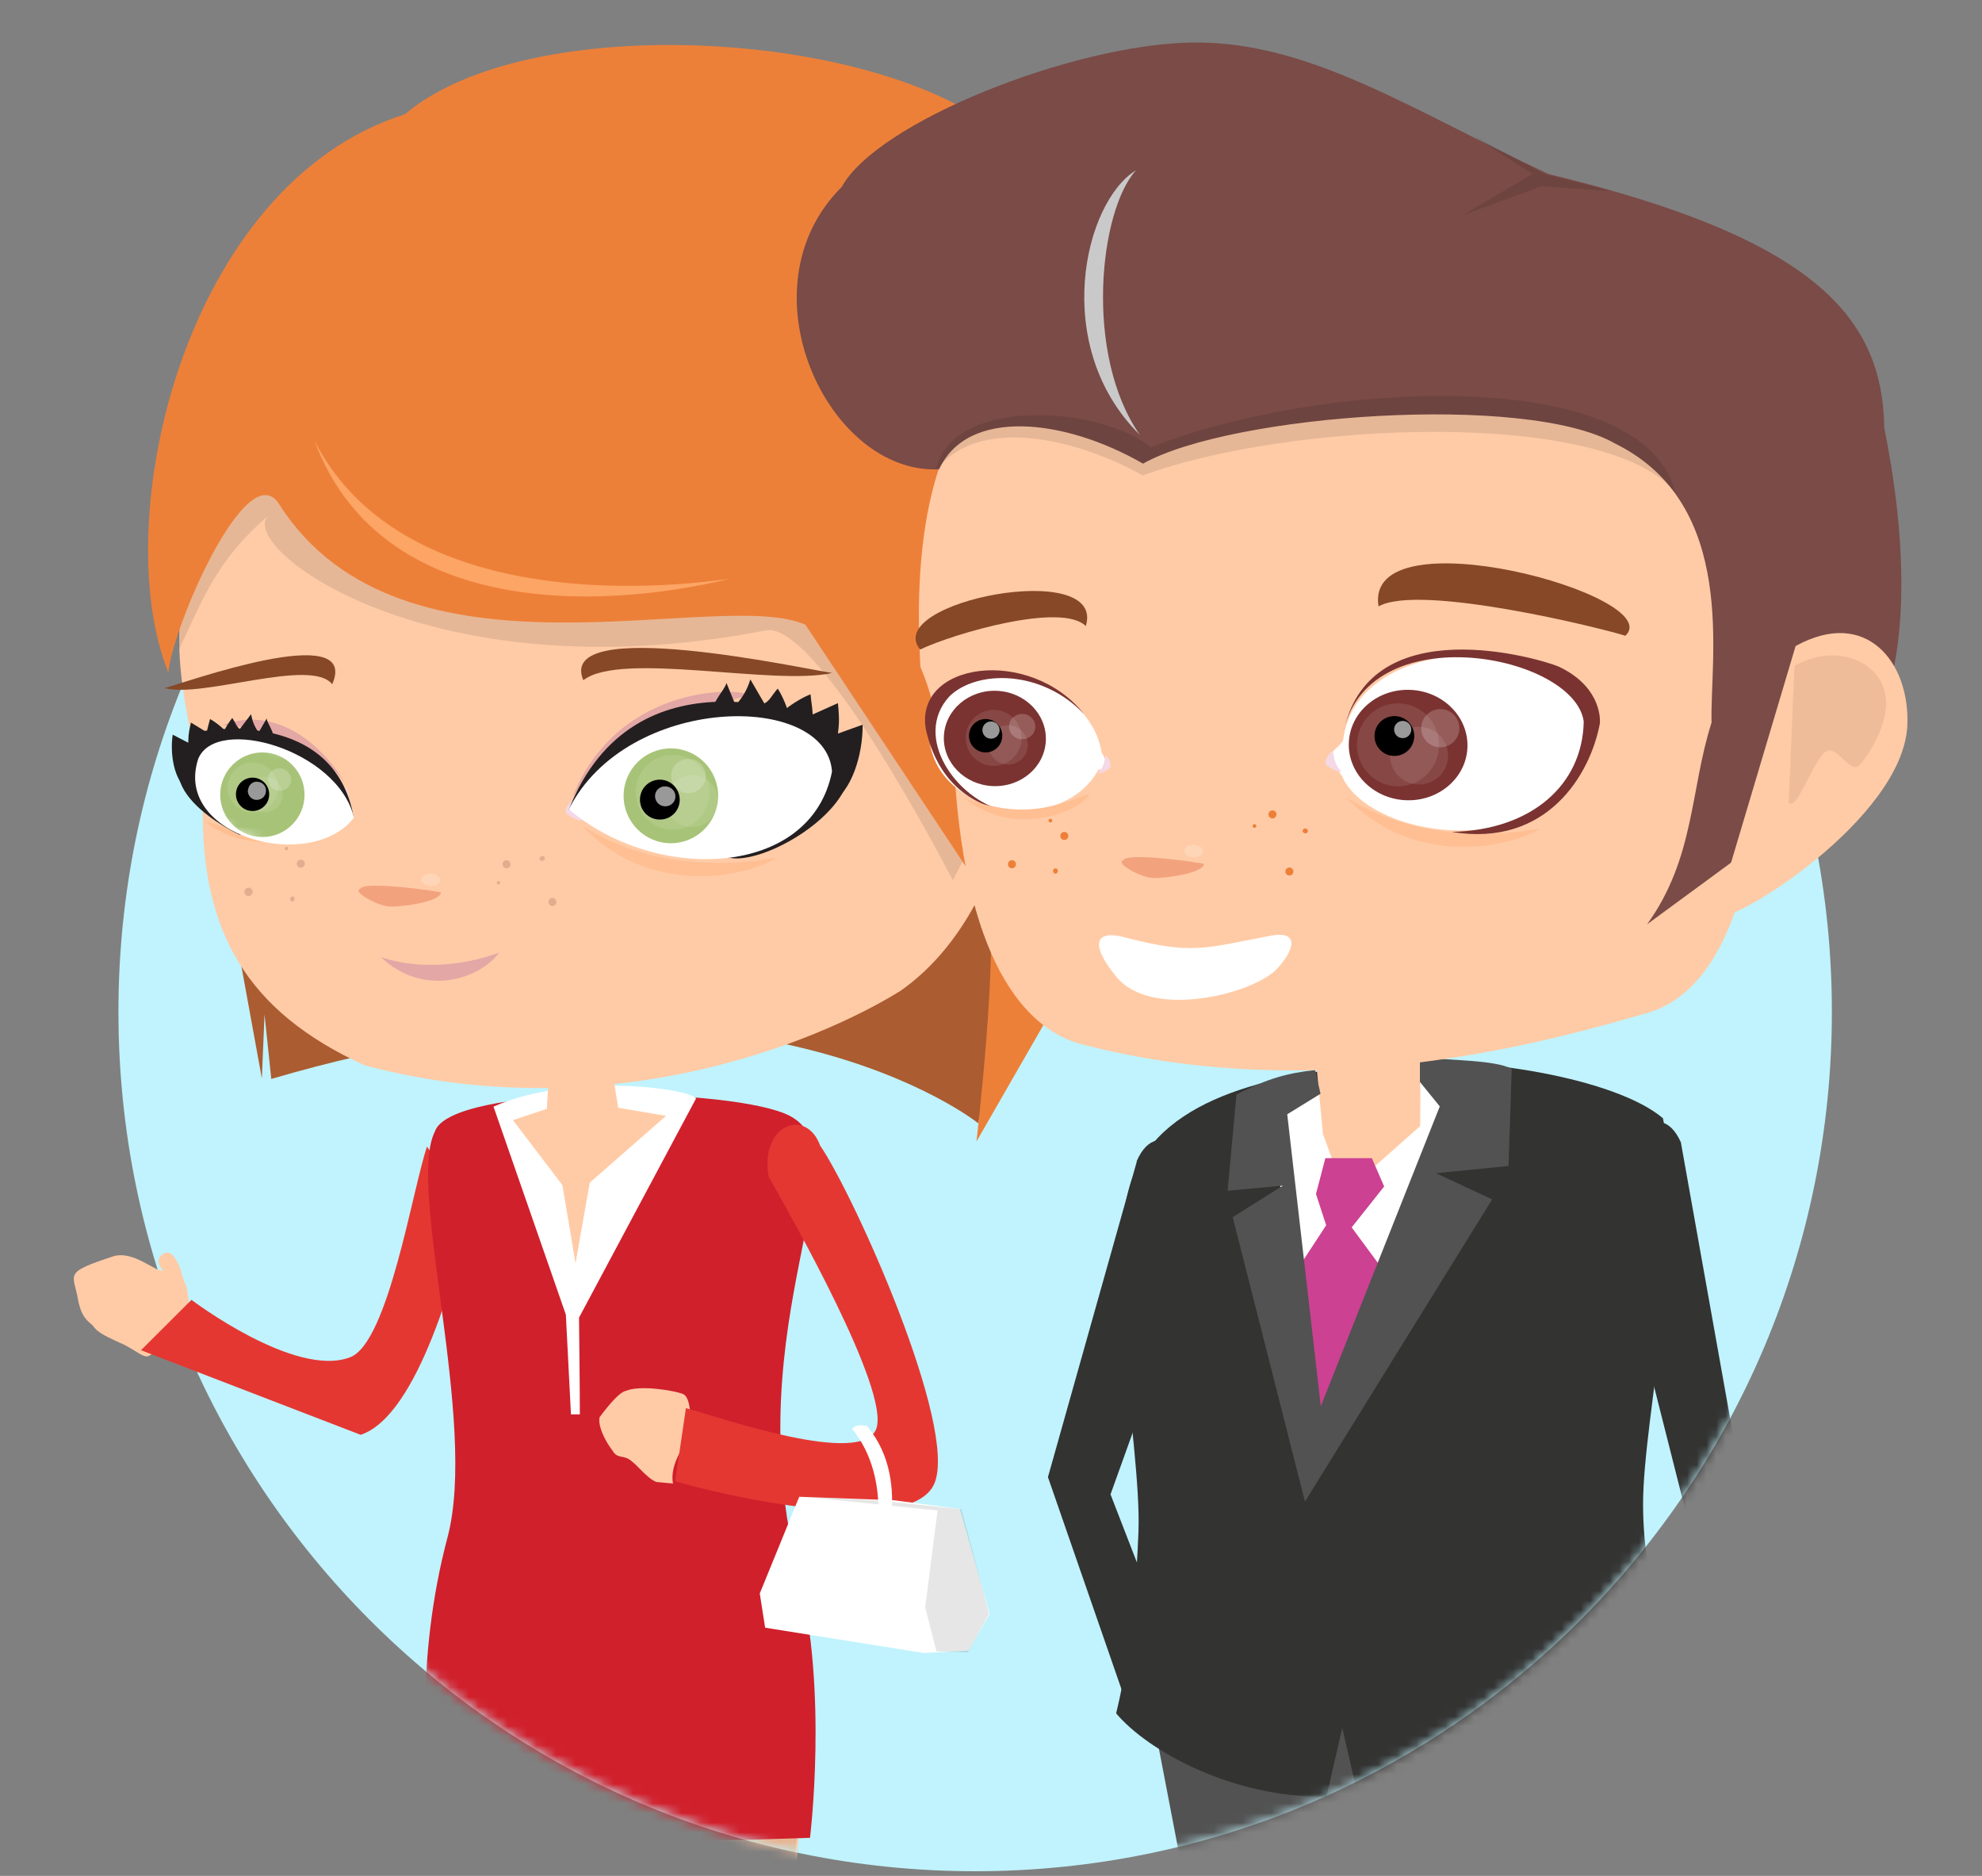 <svg width="205" height="194" viewBox="0 0 205 194" fill="none" xmlns="http://www.w3.org/2000/svg">
<rect x="0" y="0" width="205" height="194" fill="#808080" stroke="none"/>
<path fill-rule="evenodd" clip-rule="evenodd" d="M100.861 15.77C149.806 15.77 189.472 55.554 189.472 104.644C189.472 153.735 149.806 193.519 100.861 193.519C51.917 193.519 12.25 153.735 12.25 104.644C12.25 55.554 51.917 15.77 100.861 15.77Z" fill="#C0F3FD"/>
<mask id="mask0_1564_42581" style="mask-type:luminance" maskUnits="userSpaceOnUse" x="0" y="0" width="205" height="194">
<path d="M0 140.278V0H204.25V104.644H189.444C189.444 153.734 149.778 193.519 100.833 193.519C68.722 193.519 40.639 176.385 25.083 150.781L0 140.305V140.278Z" fill="white"/>
</mask>
<g mask="url(#mask0_1564_42581)">
<path d="M12.583 138.94C13.805 139.525 14.611 140.222 15.111 140.277C16.139 140.389 18.528 136.377 19.528 134.678C19.25 132.17 19.25 133.507 18.666 131.279C18.666 131.279 17.75 128.381 16.5 130.053C16.166 130.721 16.861 131.39 16.861 131.39C16.111 131.613 13.805 129.245 11.666 129.941C6.528 131.641 7.583 131.669 8.055 134.315C8.417 136.321 9.111 136.6 9.639 137.129C10.139 137.909 11.333 138.355 12.555 138.94" fill="#FFCBA6"/>
<path d="M48.694 125.233C47.222 131.279 43.278 146.407 37.305 148.385L14.583 139.637L19.805 134.427C19.805 134.427 30.527 142.562 36.222 140.361C40.166 138.857 42.666 122.976 44.166 118.574" fill="#E53732"/>
<path d="M141.666 198.116C141.666 198.116 164 135.458 159.139 134.65C154.277 133.842 140.527 176.859 140.527 176.859C140.527 176.859 146.194 124.899 141.333 123.283C136.472 121.667 132.444 173.599 132.444 173.599C132.444 173.599 130.027 140.334 125.972 140.334C121.916 140.334 123.472 197.002 123.472 197.002" fill="#649C46"/>
<path d="M44.75 176.274L54.083 234.252H55.972L61.556 189.396H64.528L76.917 235.394H78.305C78.583 231.661 84.333 185.579 82.444 176.246H44.778L44.75 176.274Z" fill="#FFCBA6"/>
<path opacity="0.1" d="M76.889 189.815V232.023L78.278 236.899C79.778 229.989 81.111 200.485 82.583 188.645L76.889 189.787V189.815Z" fill="black"/>
<path d="M82.611 162.873C75.806 136.294 90.167 118.769 81.139 115.148C74.139 112.334 46.5 112.194 44.972 117.042C42.056 122.809 49.472 147.076 46.278 159.028C43.028 171.259 43.445 184.771 46.278 191.235L83.778 190.064C83.778 190.064 85.667 174.88 82.611 162.873Z" fill="#D0202C"/>
<path d="M51.055 114.48L58.527 135.961L59.055 146.269H59.972C59.972 143.037 59.916 139.555 59.889 136.267L72 113.589C71 112.474 58.889 110.942 51.027 114.452L51.055 114.48Z" fill="white"/>
<path d="M53.056 115.845L58.167 122.56L59.528 130.639L61 122.309L68.889 115.4L63.945 114.564L62.972 108.602L56.945 108.685L56.556 114.675L53.056 115.845Z" fill="#FFCBA6"/>
<path d="M69.611 153.428C69.333 152.035 70.055 150.224 71.444 148.636C71.472 147.048 71.499 144.54 70.666 144.178C69.833 143.816 66.222 143.203 64.722 143.844C64.083 143.983 63.055 145.181 62.027 146.546C61.805 147.354 62.499 148.914 63.361 150.029C63.861 150.893 64.444 150.447 65.194 151.004C65.944 151.533 66.972 152.926 67.888 153.261L69.611 153.428Z" fill="#FFCBA6"/>
<path d="M84.805 118.436C88.333 123.562 99.139 147.634 96.639 153.429C94.139 159.224 74.111 154.487 69.833 153.178L70.944 145.628C74.722 146.658 89.222 151.729 90.639 147.745C92.055 143.761 81.778 125.735 79.5 121.668C78.583 116.318 83.333 114.535 84.805 118.408V118.436Z" fill="#E53732"/>
<path d="M92.472 155.155L99.278 156.047L102.361 166.884L100.194 170.701L95.555 170.952L79.139 168.333L78.583 164.795L82.666 154.793L92.472 155.155Z" fill="white"/>
<path opacity="0.1" d="M96.972 156.214L95.694 166.216L96.861 170.785L100.111 170.896L102.305 166.884L99.444 156.075L90.861 155.183L83.194 154.793L96.972 156.214Z" fill="black"/>
<path d="M88.111 147.745C90.278 150.364 91 153.819 90.834 156.995L92.195 157.079C92.445 154.097 92.222 150.531 89.667 147.467C89.139 147.439 88.722 147.216 88.139 147.745H88.111Z" fill="white"/>
<path d="M28.056 111.555L27.361 104.897L27.084 111.528L20.861 77.398L106.972 82.023L101.195 116.18C101.195 116.18 77.528 97.04 28.056 111.583V111.555Z" fill="#AB5C31"/>
<path d="M20.973 83.584C20.834 96.204 25.417 104.59 37.75 110.19C62.528 116.737 84.222 107.989 93.139 102.473C107.084 92.666 108.917 66.784 102.972 48.34C82.111 41.765 68.111 30.119 40.417 28.643C26.973 34.605 21.473 47.671 18.973 60.877C17.417 69.904 20.445 76.479 20.945 83.584H20.973Z" fill="#FFCBA6"/>
<path d="M37.416 91.718C39.055 89.796 39.722 84.279 40.583 85.867C41.499 88.681 47.833 89.266 45.416 92.192L37.416 91.718Z" fill="#FFCBA6"/>
<path d="M29.444 87.734C29.444 87.734 29.527 87.566 29.638 87.566C29.749 87.566 29.805 87.65 29.805 87.761C29.805 87.873 29.722 87.929 29.61 87.929C29.499 87.929 29.416 87.845 29.444 87.734Z" fill="#E0AE8E"/>
<path d="M31.111 89.74C31.341 89.74 31.528 89.553 31.528 89.322C31.528 89.091 31.341 88.904 31.111 88.904C30.881 88.904 30.694 89.091 30.694 89.322C30.694 89.553 30.881 89.74 31.111 89.74Z" fill="#E0AE8E"/>
<path d="M25.277 92.221C25.277 91.97 25.5 91.803 25.722 91.803C25.944 91.803 26.139 91.998 26.139 92.249C26.139 92.471 25.916 92.666 25.694 92.666C25.472 92.666 25.277 92.471 25.277 92.221Z" fill="#E0AE8E"/>
<path d="M30.25 92.693C30.25 92.693 30 92.805 30 92.944C30 93.083 30.083 93.223 30.222 93.223C30.361 93.223 30.472 93.111 30.472 92.972C30.472 92.833 30.389 92.693 30.25 92.693Z" fill="#E0AE8E"/>
<path d="M51.611 91.467C51.611 91.467 51.417 91.467 51.389 91.356C51.361 91.272 51.389 91.161 51.5 91.133C51.583 91.105 51.694 91.133 51.722 91.245C51.75 91.328 51.722 91.44 51.611 91.467Z" fill="#E0AE8E"/>
<path d="M52.388 89.797C52.618 89.797 52.805 89.61 52.805 89.379C52.805 89.148 52.618 88.961 52.388 88.961C52.158 88.961 51.972 89.148 51.972 89.379C51.972 89.61 52.158 89.797 52.388 89.797Z" fill="#E0AE8E"/>
<path d="M57.138 93.697C57.368 93.697 57.555 93.51 57.555 93.279C57.555 93.048 57.368 92.861 57.138 92.861C56.908 92.861 56.722 93.048 56.722 93.279C56.722 93.51 56.908 93.697 57.138 93.697Z" fill="#E0AE8E"/>
<path d="M56.17 89.022C56.315 88.969 56.394 88.821 56.347 88.691C56.3 88.561 56.145 88.498 56.001 88.55C55.856 88.602 55.777 88.75 55.824 88.88C55.871 89.011 56.026 89.074 56.17 89.022Z" fill="#E0AE8E"/>
<path d="M59.277 82.803C59.027 82.692 58.389 83.695 58.527 84.029C58.666 84.364 60.027 85.032 60.166 84.837C59.5 84.169 59.444 83.612 59.305 82.803H59.277Z" fill="#F5D8E6"/>
<path opacity="0.1" d="M74.92 85.568C74.99 83.923 73.704 82.532 72.049 82.462C70.394 82.391 68.995 83.668 68.926 85.313C68.856 86.957 70.142 88.348 71.797 88.419C73.453 88.489 74.851 87.213 74.92 85.568Z" fill="white"/>
<path d="M37.277 91.913C36.333 92.136 38.944 93.696 40.333 93.752C41.722 93.807 45.639 93.222 45.611 92.275C42.444 91.746 37.5 91.244 37.277 91.913Z" fill="#F2A37D"/>
<path d="M60.333 70.349C64.194 67.312 80.028 70.962 86.055 69.596C83.305 69.206 57.444 63.523 60.333 70.349Z" fill="#864827"/>
<path d="M60.166 85.365C67.111 92.748 76.944 90.826 80.416 88.681C76.388 89.405 67.749 90.241 60.166 85.365Z" fill="#FFBF93"/>
<path d="M35.583 81.382C35.778 81.298 36.167 82.273 36.056 82.552C35.917 82.859 34.889 83.388 34.806 83.193C35.333 82.608 35.417 82.134 35.583 81.382Z" fill="#F5D8E6"/>
<path opacity="0.2" d="M45.517 91.033C45.532 90.679 45.109 90.374 44.573 90.351C44.036 90.328 43.589 90.596 43.574 90.95C43.559 91.303 43.982 91.608 44.518 91.631C45.055 91.654 45.502 91.386 45.517 91.033Z" fill="white"/>
<path d="M34.361 70.766C32.194 67.98 20.916 72.243 17.027 71.156C18.944 70.683 37.305 64.024 34.361 70.766Z" fill="#864827"/>
<path d="M39.416 98.989C44.222 100.577 49.083 99.463 51.638 98.516C49.388 101.469 43.611 103.029 39.416 98.989Z" fill="#E3A7A5"/>
<path d="M21.083 84.864C27.055 87.009 30.25 85.867 34.111 84.418C33.166 86.312 26.25 89.071 21.083 84.864Z" fill="#FFBF93"/>
<path opacity="0.1" d="M18.5 67.201C20.972 62.02 22.389 57.896 27.805 53.299C24.222 56.336 44.111 72.021 79.194 65.196C84.722 64.109 98.555 91.05 98.555 91.05L100.833 86.537L92.666 69.403L62.916 50.931L26.555 48.228L18.333 62.41L18.5 67.174V67.201Z" fill="black"/>
<path d="M83.305 64.61C74.333 60.598 41.583 72.16 28.861 52.129C25.555 46.947 17.778 65 17.416 69.569C11.083 53.856 19.028 19.03 41.889 11.815C55.416 0.308 95.25 3.373 105.722 15.966C120.972 47.81 121.666 73.609 116.389 91.273L101 118.047C101 118.047 103.25 98.656 102.25 93.167" fill="#ED8039"/>
<path d="M75.527 59.847C60.833 63.385 39.139 63.357 32.527 45.582C40.361 60.933 61.833 61.769 75.527 59.847Z" fill="#FCA565"/>
<path d="M59.222 82.413C63.027 77.008 70.194 73.693 77.472 71.91C77.055 71.158 64.055 70.378 59.222 82.413Z" fill="#E3A7A5"/>
<path d="M35.666 80.963C33.027 76.534 28.222 72.995 23.027 75.001C27.861 75.168 33 77.258 35.666 80.963Z" fill="#E3A7A5"/>
<path d="M78.583 77.427C79.166 74.028 82.916 72.161 83.833 71.799C83.916 72.718 84.028 73.108 84.055 73.888L86.666 72.718C86.861 74.668 86.75 75.086 86.666 75.867L89.222 74.947C89.25 78.151 88.028 81.884 85.972 82.999C87.111 81.968 83.055 78.318 82.389 76.424C81.75 75.421 79.889 74.055 78.583 77.427Z" fill="#231F20"/>
<path d="M81.389 78.847C82.917 75.754 80.972 72.021 80.444 71.213C79.833 71.882 79.611 72.495 79.055 72.745L77.611 70.266C77.25 71.408 76.805 72.104 76.083 72.94L75.139 70.628C74.917 71.575 72.805 73.219 73.805 75.336C73.472 73.832 77.222 76.924 78.889 75.782C80 75.364 82.305 75.364 81.389 78.847Z" fill="#231F20"/>
<path d="M75.472 88.708C80 89.683 94.75 80.267 84.305 74.332C84.305 74.332 65.639 66.531 58.833 83.721C58.833 83.721 75.278 88.792 75.444 88.736L75.472 88.708Z" fill="#231F20"/>
<path d="M58.833 83.694C64.861 71.742 85.472 71.491 86.055 79.794C83.889 90.826 67.833 91.356 58.833 83.694Z" fill="white"/>
<mask id="mask1_1564_42581" style="mask-type:luminance" maskUnits="userSpaceOnUse" x="58" y="74" width="29" height="15">
<path d="M58.833 83.694C64.861 71.742 85.472 71.491 86.055 79.794C83.889 90.826 67.833 91.356 58.833 83.694Z" fill="white"/>
</mask>
<g mask="url(#mask1_1564_42581)">
<path d="M69.389 87.205C72.089 87.205 74.278 85.01 74.278 82.302C74.278 79.594 72.089 77.398 69.389 77.398C66.689 77.398 64.5 79.594 64.5 82.302C64.5 85.01 66.689 87.205 69.389 87.205Z" fill="#A7C378"/>
<path opacity="0.1" d="M65.75 81.912C65.75 79.766 67.5 78.039 69.611 78.067C71.722 78.067 73.417 79.822 73.389 81.967C73.389 84.112 71.639 85.812 69.556 85.812C67.444 85.812 65.75 84.057 65.75 81.912Z" fill="white"/>
<path opacity="0.1" d="M68.861 82.831C68.861 81.326 70.084 80.156 71.584 80.156C73.084 80.156 74.278 81.382 74.25 82.859C74.25 84.363 73.028 85.561 71.528 85.533C70.056 85.533 68.861 84.308 68.861 82.803V82.831Z" fill="white"/>
<path opacity="0.2" d="M69.417 80.24C69.417 79.264 70.222 78.484 71.222 78.484C72.222 78.484 73 79.292 73 80.267C73 81.243 72.195 82.023 71.195 82.023C70.195 82.023 69.417 81.215 69.417 80.24Z" fill="white"/>
<path d="M66.194 82.692C66.194 81.55 67.111 80.631 68.249 80.631C69.388 80.631 70.305 81.578 70.305 82.72C70.305 83.863 69.361 84.782 68.222 84.754C67.083 84.754 66.166 83.807 66.194 82.665V82.692Z" fill="black"/>
<path opacity="0.6" d="M67.75 82.33C67.75 81.773 68.222 81.299 68.806 81.327C69.389 81.327 69.861 81.801 69.861 82.358C69.861 82.943 69.389 83.389 68.806 83.389C68.222 83.389 67.75 82.915 67.75 82.33Z" fill="white"/>
</g>
<path d="M24.722 78.54C24.638 76.228 22.305 74.668 21.722 74.361C21.583 74.946 21.472 75.225 21.388 75.727L19.749 74.724C19.444 76.005 19.499 76.284 19.472 76.813L17.861 75.977C17.555 78.095 18.055 80.686 19.333 81.605C18.666 80.825 21.666 78.763 22.277 77.537C22.805 76.924 24.166 76.2 24.722 78.54Z" fill="#231F20"/>
<path d="M22.749 79.236C21.999 77.035 23.61 74.751 24.027 74.249C24.36 74.751 24.471 75.169 24.805 75.392L25.971 73.859C26.11 74.639 26.332 75.141 26.749 75.754L27.582 74.305C27.638 74.946 28.916 76.228 28.055 77.565C28.388 76.59 25.666 78.317 24.638 77.425C23.944 77.035 22.416 76.84 22.721 79.236H22.749Z" fill="#231F20"/>
<path d="M21.166 75.587C21.166 75.587 34.583 73.219 36.583 84.53L35.611 85.505L24.75 86.313C24.75 86.313 13.361 81.076 21.139 75.587H21.166Z" fill="#231F20"/>
<path d="M36.61 84.558C32.166 90.325 17.888 86.536 20.499 78.484C22.36 73.915 34.971 77.565 36.61 84.558Z" fill="white"/>
<mask id="mask2_1564_42581" style="mask-type:luminance" maskUnits="userSpaceOnUse" x="20" y="76" width="17" height="12">
<path d="M36.61 84.558C32.166 90.325 17.888 86.536 20.499 78.484C22.36 73.915 34.971 77.565 36.61 84.558Z" fill="white"/>
</mask>
<g mask="url(#mask2_1564_42581)">
<path d="M27.137 86.565C29.546 86.565 31.499 84.606 31.499 82.191C31.499 79.775 29.546 77.816 27.137 77.816C24.729 77.816 22.776 79.775 22.776 82.191C22.776 84.606 24.729 86.565 27.137 86.565Z" fill="#A7C378"/>
</g>
<mask id="mask3_1564_42581" style="mask-type:luminance" maskUnits="userSpaceOnUse" x="20" y="76" width="17" height="12">
<path d="M36.61 84.558C32.166 90.325 17.888 86.536 20.499 78.484C22.36 73.915 34.971 77.565 36.61 84.558Z" fill="white"/>
</mask>
<g mask="url(#mask3_1564_42581)">
<path opacity="0.1" d="M23.555 81.132C23.721 79.711 25.027 78.68 26.471 78.875C27.916 79.042 28.944 80.352 28.749 81.773C28.583 83.194 27.277 84.197 25.833 84.029C24.388 83.834 23.36 82.553 23.555 81.132Z" fill="white"/>
</g>
<mask id="mask4_1564_42581" style="mask-type:luminance" maskUnits="userSpaceOnUse" x="20" y="76" width="17" height="12">
<path d="M36.61 84.558C32.166 90.325 17.888 86.536 20.499 78.484C22.36 73.915 34.971 77.565 36.61 84.558Z" fill="white"/>
</mask>
<g mask="url(#mask4_1564_42581)">
<path opacity="0.1" d="M25.61 81.939C25.749 80.936 26.638 80.212 27.638 80.351C28.638 80.463 29.36 81.382 29.221 82.413C29.11 83.416 28.193 84.14 27.193 84.001C26.193 83.889 25.471 82.942 25.61 81.967V81.939Z" fill="white"/>
</g>
<mask id="mask5_1564_42581" style="mask-type:luminance" maskUnits="userSpaceOnUse" x="20" y="76" width="17" height="12">
<path d="M36.61 84.558C32.166 90.325 17.888 86.536 20.499 78.484C22.36 73.915 34.971 77.565 36.61 84.558Z" fill="white"/>
</mask>
<g mask="url(#mask5_1564_42581)">
<path opacity="0.2" d="M27.721 80.462C27.805 79.822 28.388 79.376 29.055 79.459C29.694 79.543 30.166 80.128 30.11 80.769C30.027 81.409 29.444 81.855 28.777 81.772C28.11 81.688 27.666 81.103 27.721 80.462Z" fill="white"/>
</g>
<mask id="mask6_1564_42581" style="mask-type:luminance" maskUnits="userSpaceOnUse" x="20" y="76" width="17" height="12">
<path d="M36.61 84.558C32.166 90.325 17.888 86.536 20.499 78.484C22.36 73.915 34.971 77.565 36.61 84.558Z" fill="white"/>
</mask>
<g mask="url(#mask6_1564_42581)">
<path d="M24.415 81.939C24.526 80.991 25.388 80.323 26.332 80.434C27.276 80.545 27.943 81.409 27.832 82.356C27.721 83.304 26.86 83.972 25.915 83.861C24.971 83.749 24.304 82.886 24.415 81.939Z" fill="black"/>
<path opacity="0.6" d="M25.665 81.66C25.721 81.13 26.193 80.768 26.693 80.852C27.221 80.908 27.582 81.381 27.499 81.91C27.443 82.412 26.971 82.774 26.443 82.719C25.943 82.663 25.582 82.189 25.637 81.688L25.665 81.66Z" fill="white"/>
</g>
<path d="M103.166 74.528L101.972 94.978C103.333 95.257 113.611 84.892 112.361 78.234C111.527 73.804 107.527 70.572 103.166 74.528Z" fill="#FFCBA6"/>
<path opacity="0.5" d="M103.444 75.922C106.167 73.526 109.305 74.334 110.222 76.228C111.222 78.039 110.222 80.965 109.694 81.828C109.167 82.692 107.833 80.797 107.111 81.41C106.389 82.023 106.028 86.286 105.305 85.617C104.75 82.636 104 78.875 103.444 75.894V75.922Z" fill="#E0AE8E"/>
<path d="M107.612 74.584L101.473 95.897C103.028 97.123 114.25 94.532 116.917 85.255C118.695 79.042 115.723 72.383 107.612 74.584Z" fill="#FFCBA6"/>
<path d="M108.414 93.528C108.703 92.523 108.113 91.47 107.096 91.175C106.079 90.881 105.02 91.458 104.731 92.463C104.441 93.468 105.032 94.522 106.049 94.816C107.066 95.11 108.125 94.534 108.414 93.528Z" fill="#D0202C"/>
<path opacity="0.5" d="M107.028 76.534C112.028 75.252 115.5 78.317 115.445 81.298C115.556 84.223 112.361 87.316 111.139 88.096C109.917 88.848 109.445 85.561 108.111 85.895C106.778 86.229 103.584 91.411 103.111 90.102C104.334 85.979 105.806 80.685 107.028 76.534Z" fill="#E0AE8E"/>
<path d="M118 171.119L129.444 230.713H133.111L140.139 197.642L145.722 198.785L159.556 234.502L163.444 233.359L172.667 172.93L118 171.119Z" fill="#525252"/>
<path d="M117.75 120.386C113.417 128.465 118.111 149.026 117.75 158.499C117.361 167.971 116.389 173.265 115.444 177.193C118.667 181.038 127.472 185.969 137.194 185.802L138.833 178.698L140.472 185.802C146.305 185.356 169.333 187.474 173.222 175.744C172.639 167.498 169.972 164.628 169.944 155.573C169.944 146.519 174.555 127.518 172 115.649C167.167 111.526 152.861 109.158 143.833 109.966C134.805 110.746 122.139 112.306 117.778 120.386H117.75Z" fill="#333332"/>
<path d="M131.584 115.594L135.667 150.364L150.695 113.114C147.251 110.858 136.14 109.158 131.584 115.594Z" fill="white"/>
<path d="M135.722 105.592L136.833 117.266L139.055 123.395L146.889 116.458C146.944 113.087 146.861 108.936 146.889 105.564H135.694L135.722 105.592Z" fill="#FFCBA6"/>
<path d="M137.084 119.773H141.889L143.167 122.699L139.806 126.934L143.362 131.753L136.25 147.188L133.473 132.366L137.167 126.711L136.112 123.479L137.084 119.773Z" fill="#CC4192"/>
<path d="M133.139 115.231L136.612 145.432L148.917 114.423L146.862 111.888V109.297C150.028 109.715 154.417 109.575 156.362 110.523L156.028 120.58L148.528 121.333L154.334 124.035L134.973 155.295L127.5 125.874L132.695 122.614L126.973 123.144L127.889 113.197C131.084 111.526 133.223 110.969 136.028 110.662L136.584 113.114L133.195 115.203L133.139 115.231Z" fill="#525252"/>
<path opacity="0.1" d="M160.056 184.884L161.445 232.302L164.195 230.324L172.445 178.949C169.028 182.655 163.583 183.713 160.083 184.884H160.056Z" fill="black"/>
<path d="M98.695 79.459C99.917 101.134 107.111 106.651 111.639 107.932C136.417 114.479 159.972 107.765 170.583 104.7C177.5 102.555 179.806 93.612 180.722 89.906C199.25 84.891 201.722 60.597 186.472 66.392C186.5 58.731 193.111 52.1 181.917 45.358L119.361 25.66C105.472 26.468 110.278 29.923 106.389 37.111C93.583 42.683 94.972 63.885 95.195 68.955C97.445 74.249 96.556 76.673 98.722 79.459H98.695Z" fill="#FFCBA6"/>
<path d="M87.056 19.336C76.5 29.839 85.667 49.119 97.139 48.534C100.056 42.154 110.111 43.268 118.223 47.949C127.361 42.822 157.861 40.621 167.028 45.859C179.861 52.156 176.834 68.203 177.028 74.723C174.806 81.688 175.306 88.737 170.361 95.59L180.111 88.43L186.611 66.922L191 77.759C195.528 75.837 198.861 63.913 194.889 44.243C194.723 32.681 187.5 24.602 160.167 17.999C146.056 11.424 135.334 4.152 123.139 4.403C110.945 4.626 90.639 12.622 87.028 19.392L87.056 19.336Z" fill="#7A4B47"/>
<path d="M116.361 88.708C118 86.786 118.667 81.27 119.528 82.858C120.445 85.672 126.778 86.257 124.361 89.182L116.361 88.68V88.708Z" fill="#FFCBA6"/>
<path d="M108.639 85.058C108.746 85.058 108.833 84.971 108.833 84.863C108.833 84.755 108.746 84.668 108.639 84.668C108.531 84.668 108.444 84.755 108.444 84.863C108.444 84.971 108.531 85.058 108.639 85.058Z" fill="#ED8039"/>
<path d="M110.084 86.869C110.314 86.869 110.5 86.682 110.5 86.451C110.5 86.22 110.314 86.033 110.084 86.033C109.854 86.033 109.667 86.22 109.667 86.451C109.667 86.682 109.854 86.869 110.084 86.869Z" fill="#ED8039"/>
<path d="M104.667 89.795C104.897 89.795 105.083 89.608 105.083 89.377C105.083 89.146 104.897 88.959 104.667 88.959C104.437 88.959 104.25 89.146 104.25 89.377C104.25 89.608 104.437 89.795 104.667 89.795Z" fill="#ED8039"/>
<path d="M109.167 90.352C109.305 90.352 109.417 90.227 109.417 90.073C109.417 89.92 109.305 89.795 109.167 89.795C109.029 89.795 108.917 89.92 108.917 90.073C108.917 90.227 109.029 90.352 109.167 90.352Z" fill="#ED8039"/>
<path d="M129.75 85.617C129.857 85.617 129.945 85.529 129.945 85.422C129.945 85.314 129.857 85.227 129.75 85.227C129.643 85.227 129.556 85.314 129.556 85.422C129.556 85.529 129.643 85.617 129.75 85.617Z" fill="#ED8039"/>
<path d="M131.611 84.641C131.841 84.641 132.028 84.453 132.028 84.223C132.028 83.992 131.841 83.805 131.611 83.805C131.381 83.805 131.194 83.992 131.194 84.223C131.194 84.453 131.381 84.641 131.611 84.641Z" fill="#ED8039"/>
<path d="M133.361 90.547C133.591 90.547 133.778 90.36 133.778 90.129C133.778 89.898 133.591 89.711 133.361 89.711C133.131 89.711 132.944 89.898 132.944 90.129C132.944 90.36 133.131 90.547 133.361 90.547Z" fill="#ED8039"/>
<path d="M135.273 86.003C135.308 85.869 135.216 85.728 135.068 85.689C134.919 85.65 134.771 85.727 134.735 85.861C134.7 85.995 134.792 86.135 134.941 86.174C135.089 86.213 135.238 86.137 135.273 86.003Z" fill="#ED8039"/>
<path d="M116.194 88.96C115.25 89.183 117.861 90.743 119.25 90.799C120.639 90.854 124.555 90.269 124.528 89.322C121.361 88.793 116.389 88.291 116.194 88.96Z" fill="#F2A37D"/>
<path d="M142.584 62.714C146.834 60.29 165.917 65.027 168.112 65.751C172.584 61.628 141.001 52.991 142.584 62.714Z" fill="#864827"/>
<path d="M139.111 82.356C146.056 89.711 155.889 87.788 159.361 85.671C155.334 86.395 146.695 87.231 139.111 82.356Z" fill="#FFBF93"/>
<path opacity="0.2" d="M124.437 88.052C124.452 87.699 124.029 87.393 123.493 87.371C122.956 87.347 122.509 87.616 122.494 87.969C122.479 88.323 122.902 88.628 123.438 88.651C123.975 88.674 124.422 88.406 124.437 88.052Z" fill="white"/>
<path d="M112.306 64.749C109.833 62.241 98.611 65.529 95.167 67.172C91.139 62.241 114.472 57.7 112.306 64.749Z" fill="#864827"/>
<path d="M185.722 66.811L177.361 94.866C179.167 95.702 196.861 84.669 197.278 75.002C197.556 68.538 193.056 62.771 185.722 66.811Z" fill="#FFCBA6"/>
<path d="M138.833 80.323C138.528 79.626 137.444 79.069 137.472 78.4C137.472 77.731 138.889 77.063 138.944 76.394C140.5 64.693 164.222 65.111 164.194 76.534C161.556 89.544 141.917 87.176 138.833 80.323Z" fill="white"/>
<path d="M151.777 77.317C151.913 74.166 149.278 71.492 145.891 71.345C142.503 71.197 139.647 73.633 139.511 76.784C139.375 79.936 142.011 82.609 145.398 82.757C148.785 82.904 151.641 80.468 151.777 77.317Z" fill="#7A3331"/>
<path d="M137.861 77.759C137.611 77.647 136.972 78.65 137.111 78.984C137.25 79.319 138.611 79.987 138.75 79.792C138.084 79.124 138.028 78.567 137.889 77.759H137.861Z" fill="#F5D8E6"/>
<path opacity="0.1" d="M148.845 77.214C148.947 74.846 147.129 72.845 144.784 72.743C142.439 72.642 140.455 74.479 140.353 76.846C140.251 79.214 142.07 81.215 144.415 81.317C146.76 81.418 148.744 79.581 148.845 77.214Z" fill="white"/>
<path opacity="0.1" d="M149.771 78.278C149.842 76.633 148.557 75.242 146.902 75.171C145.246 75.099 143.847 76.375 143.777 78.02C143.707 79.665 144.991 81.056 146.647 81.127C148.302 81.198 149.701 79.923 149.771 78.278Z" fill="white"/>
<path opacity="0.2" d="M148.972 77.286C150.061 77.286 150.944 76.401 150.944 75.308C150.944 74.216 150.061 73.33 148.972 73.33C147.883 73.33 147 74.216 147 75.308C147 76.401 147.883 77.286 148.972 77.286Z" fill="white"/>
<path d="M144.223 78.178C145.358 78.178 146.278 77.255 146.278 76.116C146.278 74.978 145.358 74.055 144.223 74.055C143.087 74.055 142.167 74.978 142.167 76.116C142.167 77.255 143.087 78.178 144.223 78.178Z" fill="black"/>
<path d="M139.028 75.42C141.834 62.994 159.112 68.065 161.195 68.928C165.306 70.851 165.556 73.971 165.473 74.835C164.501 80.045 160.028 87.678 150.167 86.035C158.445 85.84 163.695 81.131 163.806 74.612C162.834 67.73 141.889 63.663 139.028 75.392V75.42Z" fill="#7A3331"/>
<path d="M113.612 79.598C109.556 86.981 95.612 84.056 96.112 75.28C96.751 65.891 112.584 69.178 113.945 77.843C114.334 78.372 114.806 79.654 113.612 79.598Z" fill="white"/>
<path d="M114.362 78.15C114.556 78.066 114.973 79.013 114.834 79.32C114.695 79.626 113.667 80.128 113.584 79.961C114.112 79.376 114.195 78.902 114.362 78.15Z" fill="#F5D8E6"/>
<path d="M108.172 76.596C108.288 73.875 106.021 71.568 103.109 71.443C100.197 71.318 97.742 73.422 97.626 76.144C97.51 78.865 99.777 81.172 102.689 81.297C105.601 81.422 108.056 79.317 108.172 76.596Z" fill="#7A3331"/>
<path opacity="0.1" d="M102.779 79.209C104.374 79.209 105.667 77.912 105.667 76.312C105.667 74.711 104.374 73.414 102.779 73.414C101.183 73.414 99.89 74.711 99.89 76.312C99.89 77.912 101.183 79.209 102.779 79.209Z" fill="white"/>
<path opacity="0.1" d="M104.278 79.07C105.398 79.07 106.306 78.159 106.306 77.036C106.306 75.912 105.398 75.002 104.278 75.002C103.158 75.002 102.25 75.912 102.25 77.036C102.25 78.159 103.158 79.07 104.278 79.07Z" fill="white"/>
<path opacity="0.2" d="M105.778 73.831C105.028 73.803 104.389 74.36 104.361 75.085C104.334 75.809 104.917 76.422 105.667 76.45C106.417 76.478 107.056 75.921 107.084 75.196C107.111 74.472 106.528 73.859 105.778 73.831Z" fill="white"/>
<path d="M101.945 77.816C102.896 77.816 103.667 77.043 103.667 76.089C103.667 75.135 102.896 74.361 101.945 74.361C100.994 74.361 100.223 75.135 100.223 76.089C100.223 77.043 100.994 77.816 101.945 77.816Z" fill="black"/>
<path d="M112.139 73.859C107.75 69.234 101.056 69.262 98.222 71.992C94.334 76.171 98.889 82.663 103.834 83.833C98.084 82.607 96.389 78.15 95.778 75.503C94.445 68.454 106.5 66.81 112.111 73.831L112.139 73.859Z" fill="#7A3331"/>
<path d="M99.694 82.524C105.667 84.697 108.861 83.527 112.722 82.078C111.778 83.973 104.833 86.731 99.694 82.524Z" fill="#FFBF93"/>
<path opacity="0.6" d="M102.5 76.394C102.991 76.394 103.389 75.995 103.389 75.503C103.389 75.01 102.991 74.611 102.5 74.611C102.009 74.611 101.611 75.01 101.611 75.503C101.611 75.995 102.009 76.394 102.5 76.394Z" fill="white"/>
<path opacity="0.6" d="M145.083 76.338C145.574 76.338 145.972 75.939 145.972 75.446C145.972 74.954 145.574 74.555 145.083 74.555C144.592 74.555 144.194 74.954 144.194 75.446C144.194 75.939 144.592 76.338 145.083 76.338Z" fill="white"/>
<path opacity="0.1" d="M96.833 48.617C101.695 42.432 112.75 46.054 118.195 49.174C133.083 43.658 165.917 42.098 173.278 50.902C169.75 37.25 135.472 39.618 119.028 46.277C114.278 42.154 98.583 40.733 96.806 48.589L96.833 48.617Z" fill="black"/>
<path d="M116.389 96.955C123.305 98.738 124.472 98.097 131.333 96.788C134.639 96.147 133.75 98.432 132.055 100.215C129.583 102.806 119.111 105.453 115.472 101.023C112.694 97.652 113.222 96.091 116.417 96.955H116.389Z" fill="white"/>
<path opacity="0.1" d="M152.306 13.986L159.695 17.97L166.612 19.753L159.445 19.252L151.223 22.289L158.5 17.998L152.306 13.986Z" fill="black"/>
<path d="M117.889 44.968C108.639 35.83 112.111 20.897 117.5 17.609C113.722 21.733 112.083 36.638 117.889 44.968Z" fill="#CAC9CA"/>
<path d="M173.862 118.186L180.834 157.246L172.112 179.2C170.445 181.206 167.667 181.708 164.89 180.343L174.445 156.689L165.917 122.978C166.945 118.381 171.556 112.864 173.89 118.214L173.862 118.186Z" fill="#333332"/>
<path d="M117.584 120.108L108.39 152.761L116.862 177.194C118.529 179.2 121.306 179.702 124.084 178.337L114.862 154.544L125.529 124.872C124.501 120.275 119.89 114.759 117.556 120.108H117.584Z" fill="#333332"/>
<path opacity="0.5" d="M185.611 68.844C190.167 66.392 194.25 68.565 194.917 71.49C195.722 74.304 193.333 78.066 192.333 79.124C191.333 80.155 190.111 77.063 188.889 77.703C187.667 78.344 185.778 84.139 185 82.969C185.222 78.651 185.389 73.162 185.611 68.872V68.844Z" fill="#E0AE8E"/>
</g>
</svg>
